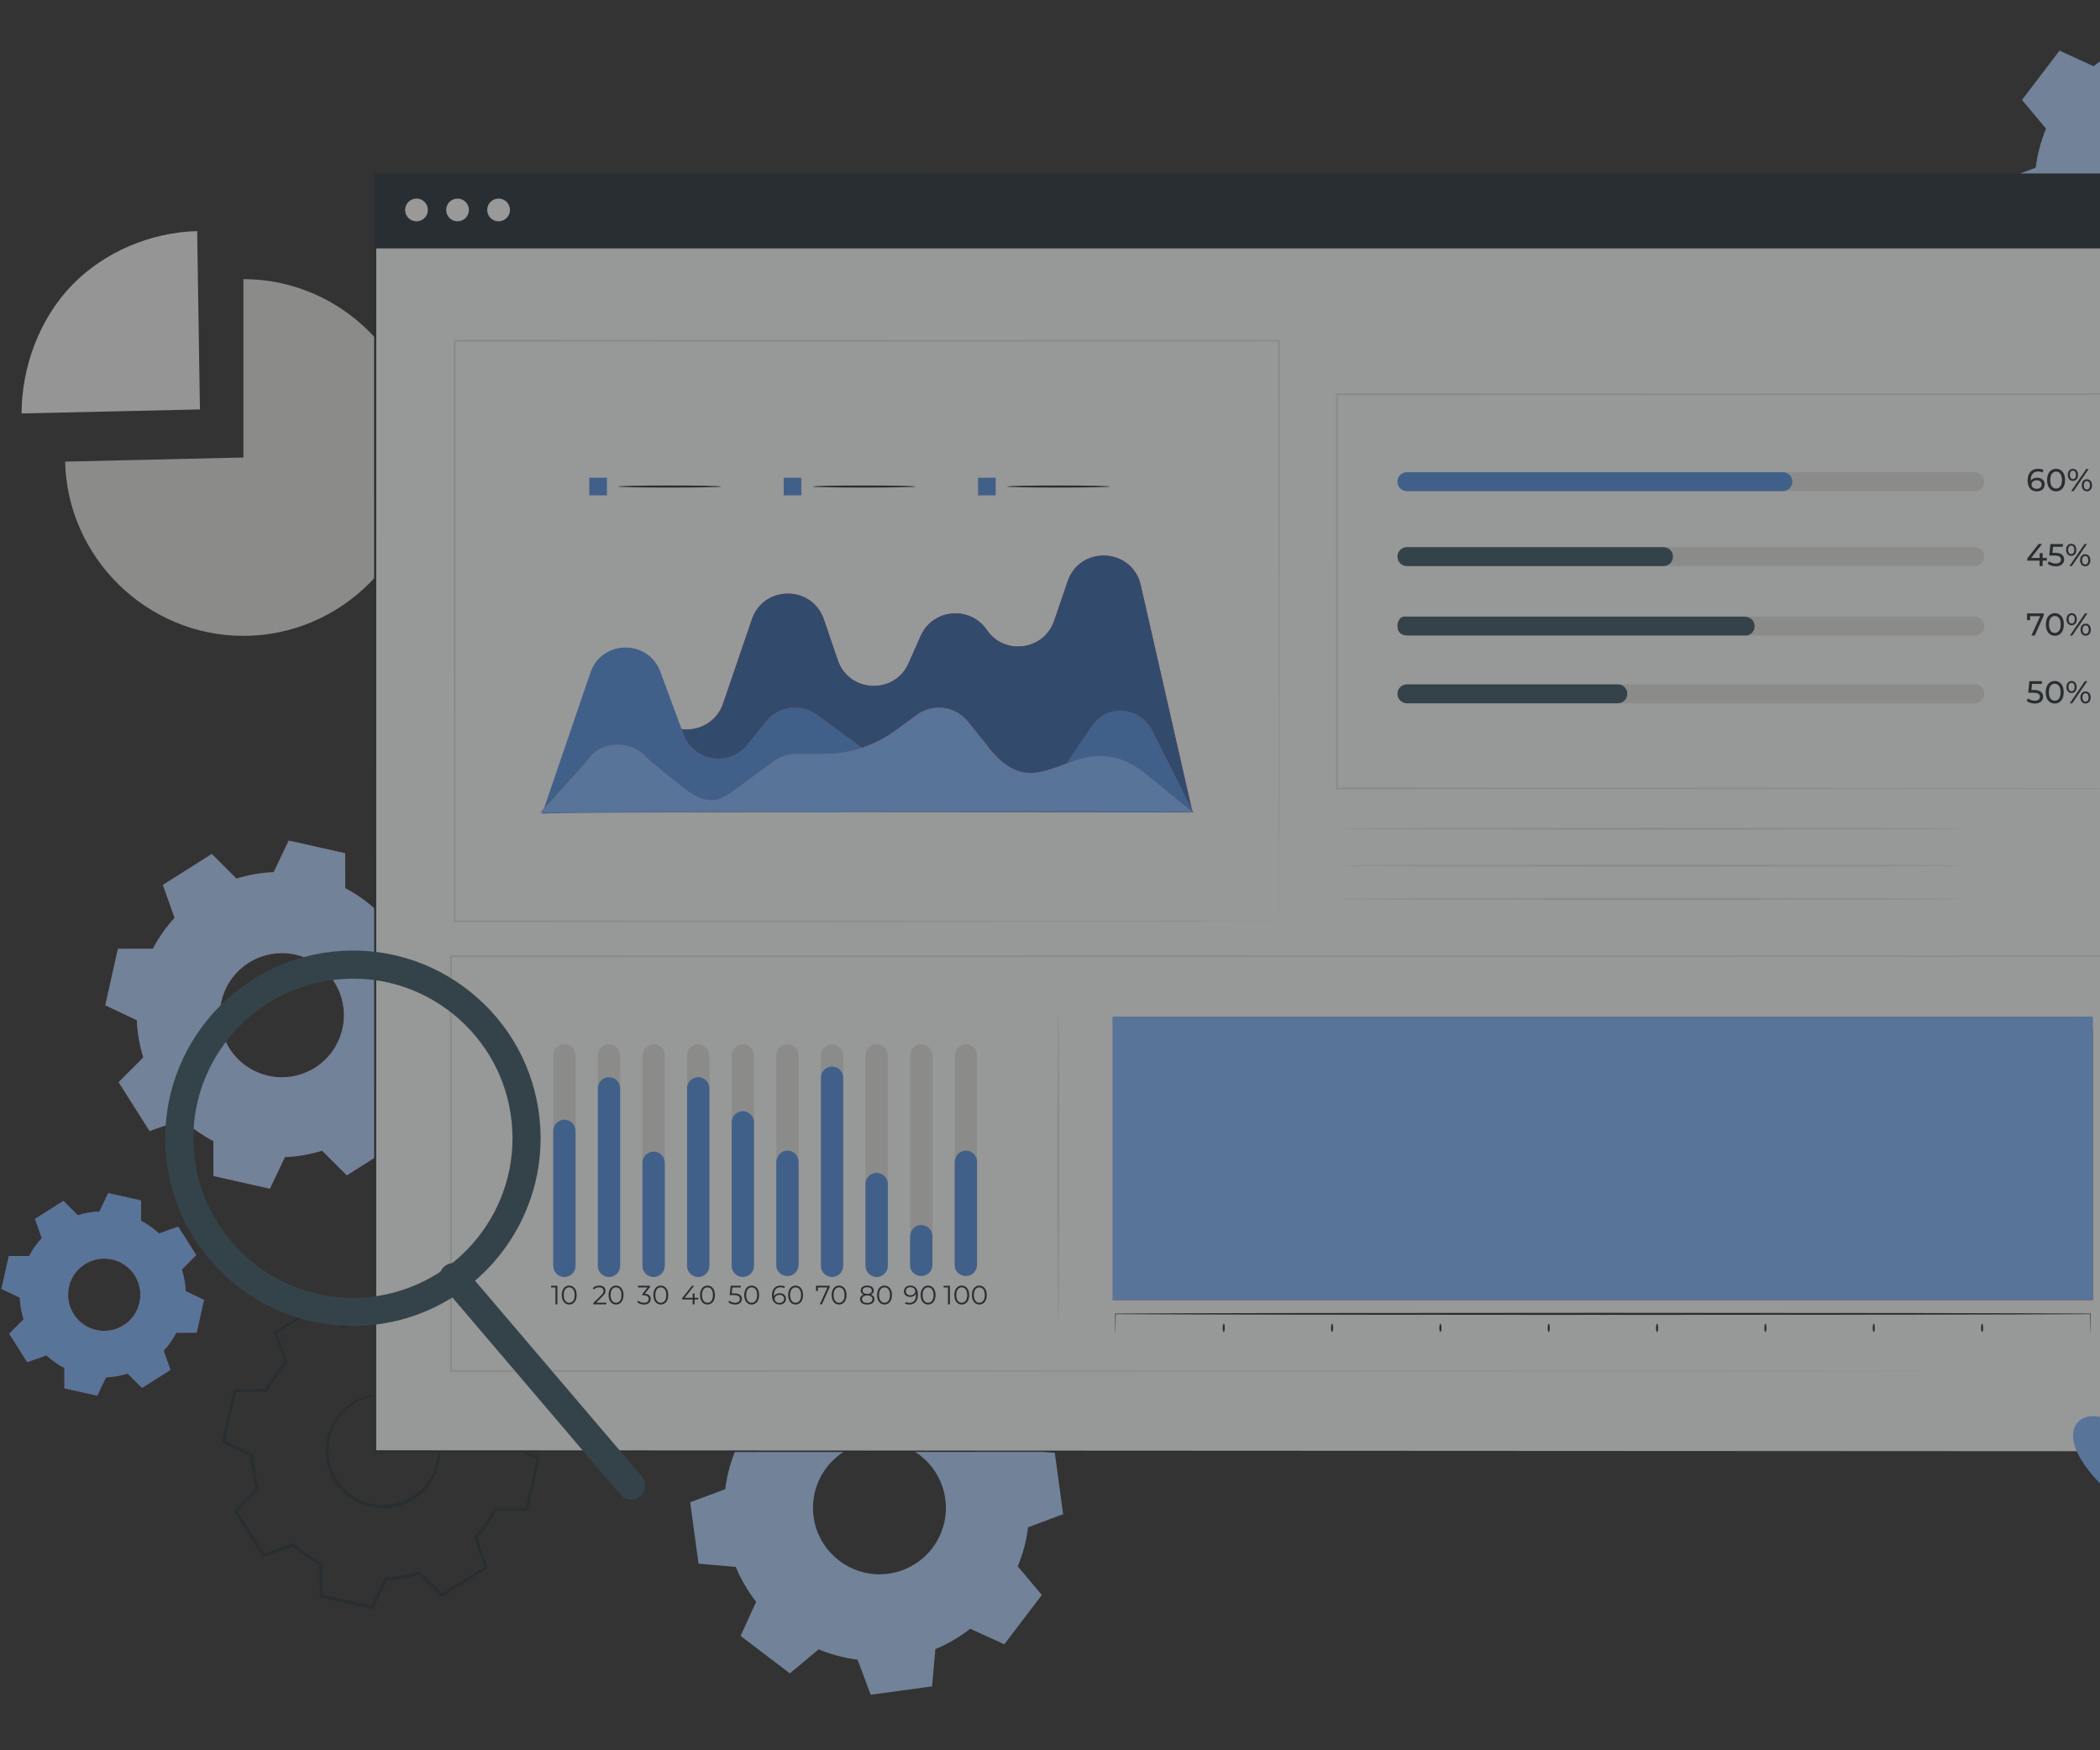 <svg width="1205" height="1004" viewBox="0 0 1205 1004" fill="none" xmlns="http://www.w3.org/2000/svg">
<rect x="0" y="0" width="1205" height="1004" fill="#333333" stroke="none"/>
<g opacity="0.5">
<path fill-rule="evenodd" clip-rule="evenodd" d="M503.406 826.969C479.185 827.835 461.955 850.458 467.574 874.041C471.728 891.483 487.971 903.838 505.889 903.186C530.096 902.301 547.3 879.696 541.7 856.133C537.554 838.692 521.322 826.33 503.406 826.969ZM513.968 778.408C521.755 779.385 529.276 781.398 536.367 784.322L552.829 770.525L581.109 792.05L572.199 811.592C576.908 817.646 580.854 824.359 583.872 831.608L605.261 833.492L610.035 868.708L589.923 876.224C588.951 884.013 586.933 891.536 584.005 898.623L597.802 915.089L576.283 943.363L556.736 934.456C550.685 939.164 543.969 943.108 536.72 946.123L534.837 967.514L499.619 972.294L492.104 952.179C484.313 951.207 476.794 949.189 469.703 946.263L453.236 960.06L424.958 938.537L433.869 918.991C429.162 912.939 425.218 906.225 422.198 898.98L400.813 897.093L396.033 861.877L416.147 854.361C417.119 846.574 419.137 839.049 422.065 831.96L408.266 815.496L429.784 787.22L449.334 796.13C455.385 791.421 462.098 787.478 469.35 784.46L471.232 763.075L506.447 758.295L513.968 778.408Z" fill="#AFD2FF"/>
<path d="M139.667 262.472V160.138C195.807 160.138 242.006 206.333 242.006 262.472C242.006 318.611 195.807 364.805 139.667 364.805C84.419 364.805 38.633 320.069 37.355 264.838L139.667 262.472Z" fill="#E3E3E2"/>
<path d="M114.718 234.889L12.381 237.202C12.381 210.554 22.79 182.618 41.375 163.521C59.96 144.421 86.491 133.32 113.13 132.592L114.718 234.889Z" fill="#F8F8F9"/>
<path fill-rule="evenodd" clip-rule="evenodd" d="M1255.38 68.806C1231.16 69.67 1213.93 92.296 1219.54 115.878C1223.7 133.319 1239.94 145.675 1257.86 145.021C1282.07 144.139 1299.27 121.531 1293.67 97.967C1289.53 80.529 1273.29 68.165 1255.38 68.806ZM1265.94 20.243C1273.73 21.222 1281.25 23.233 1288.34 26.159L1304.8 12.363L1333.08 33.885L1324.17 53.429C1328.88 59.481 1332.83 66.196 1335.84 73.445L1357.23 75.327L1362.01 110.543L1341.89 118.059C1340.92 125.848 1338.91 133.374 1335.98 140.46L1349.77 156.926L1328.25 185.201L1308.71 176.293C1302.66 181.001 1295.94 184.943 1288.69 187.96L1286.81 209.349L1251.59 214.129L1244.07 194.017C1236.29 193.042 1228.76 191.024 1221.67 188.099L1205.21 201.897L1176.93 180.375L1185.84 160.828C1181.13 154.777 1177.19 148.062 1174.17 140.815L1152.78 138.93L1148 103.715L1168.12 96.198C1169.09 88.41 1171.11 80.886 1174.04 73.798L1160.24 57.334L1181.76 29.057L1201.3 37.967C1207.36 33.259 1214.07 29.313 1221.32 26.297L1223.2 4.91L1258.42 0.133L1265.94 20.243Z" fill="#AFD2FF"/>
<path fill-rule="evenodd" clip-rule="evenodd" d="M169.531 547.697C150.343 543.394 131.292 555.461 126.989 574.654C122.684 593.843 134.755 612.887 153.942 617.193C173.136 621.498 192.181 609.43 196.486 590.241C200.789 571.047 188.725 552.005 169.531 547.697ZM198.092 509.586C204.591 512.973 210.523 517.179 215.782 522.047L234.684 515.318L252.45 543.36L238.294 557.578C240.448 564.408 241.721 571.572 242.007 578.898L260.126 587.504L252.855 619.893L232.799 619.939C229.415 626.44 225.204 632.371 220.334 637.628L227.063 656.532L199.025 674.295L184.804 660.142C177.974 662.293 170.812 663.565 163.481 663.85L154.879 681.971L122.485 674.703L122.442 654.647C115.939 651.263 110.008 647.05 104.75 642.183L85.845 648.914L68.079 620.872L82.24 606.652C80.085 599.821 78.815 592.662 78.527 585.332L60.411 576.728L67.676 544.336L87.732 544.295C91.116 537.792 95.329 531.855 100.197 526.601L93.469 507.697L121.506 489.932L135.728 504.092C142.559 501.936 149.719 500.664 157.051 500.379L165.653 482.263L198.043 489.529L198.092 509.586Z" fill="#F03658"/>
<path d="M154.879 681.971L122.485 674.703L122.442 654.647C115.939 651.263 110.008 647.05 104.75 642.183L85.845 648.914L68.079 620.872L82.24 606.652C80.085 599.821 78.815 592.662 78.527 585.332L60.411 576.728L67.676 544.336L87.732 544.295C91.116 537.792 95.329 531.855 100.197 526.601L93.469 507.697L121.506 489.932L135.728 504.092C142.559 501.936 149.719 500.664 157.051 500.379L165.653 482.263L198.043 489.529L198.092 509.586C204.388 512.867 210.152 516.916 215.284 521.591V663.993L199.025 674.295L184.804 660.142C177.974 662.293 170.812 663.565 163.481 663.85L154.879 681.971ZM126.118 582.48C126.118 598.775 137.378 613.477 153.942 617.193C156.567 617.783 159.189 618.064 161.77 618.064C178.068 618.064 192.77 606.806 196.486 590.241C197.074 587.617 197.357 584.995 197.357 582.415C197.357 566.115 186.101 551.415 169.531 547.697C166.908 547.11 164.287 546.827 161.705 546.827C145.409 546.827 130.704 558.084 126.989 574.654C126.401 577.276 126.118 579.897 126.118 582.48Z" fill="#AFD2FF"/>
<path d="M226.888 800.761C226.888 800.761 229.79 800.964 234.504 803.143C239.116 805.293 245.647 809.978 249.68 818.507C251.641 822.722 252.984 827.822 252.779 833.344C252.548 838.82 251.083 844.756 247.674 849.978C246.05 852.627 243.937 855.062 241.477 857.187C239.046 859.347 236.213 861.169 233.103 862.5C226.931 865.307 219.612 866.037 212.589 864.528C205.59 862.897 199.285 859.105 194.901 853.934C192.655 851.4 190.874 848.541 189.595 845.548C188.278 842.58 187.407 839.474 187.07 836.387C186.218 830.204 187.428 824.214 189.558 819.163C191.733 814.081 195.127 810.043 198.7 807.069C205.993 801.084 213.897 799.637 218.984 799.663C224.174 799.704 226.888 800.761 226.888 800.761C226.853 800.99 224.07 800.202 219.002 800.384C214.028 800.573 206.435 802.194 199.54 808.071C196.163 810.989 192.977 814.899 190.968 819.766C188.999 824.609 187.902 830.319 188.759 836.168C189.1 839.096 189.945 842.031 191.21 844.836C192.433 847.661 194.134 850.359 196.267 852.742C200.43 857.621 206.382 861.176 212.994 862.722C219.631 864.145 226.528 863.475 232.375 860.842C235.324 859.596 238.01 857.884 240.323 855.85C242.663 853.855 244.681 851.561 246.239 849.061C249.512 844.139 250.959 838.509 251.247 833.289C251.509 828.03 250.3 823.136 248.492 819.052C244.771 810.791 238.597 806.083 234.179 803.786C229.675 801.459 226.823 800.983 226.888 800.761Z" fill="#1D2A30"/>
<path d="M252.719 766.286C252.698 766.3 252.675 765.919 252.649 765.155C252.631 764.314 252.603 763.183 252.569 761.722C252.527 758.571 252.465 754.035 252.382 748.145L252.613 748.43C245.1 746.793 235.224 744.639 223.277 742.031L223.803 741.773C221.464 746.749 218.866 752.277 216.088 758.191L215.949 758.486L215.618 758.5C209.522 758.76 203.039 759.81 196.492 761.895L196.142 762.008L195.882 761.745C191.86 757.767 187.508 753.457 182.981 748.976L183.799 749.066C175.824 754.146 167.36 759.534 158.474 765.194L158.77 764.335C160.664 769.624 162.752 775.452 164.89 781.421L165.046 781.856L164.731 782.197C160.64 786.62 156.716 792.029 153.603 798.05L153.382 798.479L152.897 798.481C147.273 798.502 141.072 798.523 134.756 798.543L135.557 797.901C133.504 807.108 131.291 817.032 129.022 827.207L128.552 826.242C133.657 828.661 139.265 831.319 144.946 834.012L145.424 834.238L145.446 834.77C145.684 840.828 146.748 847.423 148.78 853.819L148.943 854.334L148.56 854.719C144.551 858.751 140.177 863.146 135.76 867.589L135.884 866.465C140.974 874.494 146.432 883.1 151.965 891.821L150.88 891.448C156.281 889.525 162.108 887.449 167.98 885.359L168.506 885.173L168.917 885.553C173.422 889.73 178.814 893.618 184.704 896.675L184.711 896.679L184.716 896.682C184.939 897.046 184.223 895.864 185.218 897.5V897.518V897.555V897.626V897.766V898.053L185.22 898.624L185.223 899.767L185.227 902.05L185.236 906.597C185.241 909.626 185.248 912.639 185.253 915.643L184.534 914.742C194.435 916.966 204.205 919.16 213.835 921.321L212.807 921.824C215.429 916.306 218.025 910.845 220.596 905.438L220.831 904.943L221.379 904.922C227.919 904.671 234.342 903.535 240.433 901.616L240.951 901.455L241.334 901.837C245.681 906.17 249.961 910.436 254.188 914.65L253.094 914.532C261.758 909.054 270.222 903.704 278.472 898.488L278.126 899.49C276.069 893.687 274.046 887.986 272.06 882.385L271.892 881.911L272.233 881.542C276.735 876.698 280.476 871.347 283.408 865.735L283.632 865.307H284.116C290.338 865.302 296.367 865.3 302.255 865.297L301.509 865.896C303.842 855.595 306.045 845.869 308.143 836.611L308.53 837.406C302.773 834.655 297.371 832.072 292.16 829.585L291.796 829.408L291.78 829.011C291.524 822.086 290.322 815.719 288.506 809.879L288.396 809.527L288.654 809.266C293.324 804.611 297.53 800.416 301.504 796.452L301.428 797.129C295.245 787.274 289.979 778.88 285.47 771.695L285.959 771.86C279.114 774.247 273.498 776.207 268.821 777.838L268.649 777.896L268.52 777.774C263.7 773.273 259.604 770.536 256.868 768.799C255.527 767.99 254.499 767.373 253.748 766.922C253.025 766.505 252.698 766.297 252.719 766.286C252.742 766.272 253.119 766.442 253.822 766.786C254.539 767.152 255.624 767.709 257.027 768.539C259.826 770.197 264.002 772.869 268.925 777.339L268.623 777.279C273.279 775.585 278.868 773.556 285.682 771.08L285.991 770.967L286.171 771.248C290.743 778.396 296.083 786.744 302.352 796.544L302.587 796.91L302.278 797.223C298.332 801.211 294.153 805.436 289.516 810.124L289.665 809.515C291.547 815.438 292.81 821.909 293.107 828.958L292.729 828.385C297.952 830.847 303.365 833.404 309.136 836.127L309.647 836.369L309.525 836.921C307.466 846.189 305.3 855.922 303.008 866.233L302.875 866.831L302.26 866.834C296.371 866.857 290.34 866.88 284.12 866.905L284.825 866.474C281.849 872.218 278.038 877.7 273.45 882.672L273.622 881.83C275.622 887.426 277.658 893.123 279.729 898.921L279.957 899.562L279.384 899.925C271.141 905.157 262.691 910.525 254.039 916.018L253.444 916.396L252.944 915.898C248.712 911.693 244.425 907.433 240.071 903.107L240.972 903.323C234.734 905.3 228.152 906.473 221.451 906.733L222.234 906.214C219.67 911.625 217.078 917.09 214.461 922.61L214.148 923.27L213.434 923.106C203.804 920.953 194.032 918.764 184.128 916.546L183.41 916.383L183.407 915.646C183.4 912.644 183.396 909.63 183.389 906.601L183.377 902.052L183.373 899.771L183.37 898.628L183.368 898.057V897.772V897.631V897.558V897.523V897.505C184.363 899.138 183.642 897.955 183.861 898.32H183.859L183.85 898.315C177.809 895.178 172.28 891.19 167.663 886.904L168.599 887.097C162.727 889.185 156.898 891.26 151.497 893.181L150.805 893.426L150.411 892.807C144.887 884.079 139.436 875.468 134.352 867.435L133.965 866.822L134.476 866.311C138.899 861.874 143.278 857.484 147.293 853.459L147.074 854.358C145.002 847.801 143.922 841.043 143.69 834.839L144.191 835.597C138.516 832.895 132.914 830.227 127.813 827.797L127.192 827.5L127.342 826.831C129.636 816.661 131.875 806.742 133.95 797.541L134.095 796.896H134.752C141.068 796.892 147.269 796.887 152.893 796.885L152.189 797.315C155.389 791.169 159.417 785.659 163.61 781.158L163.452 781.934C161.336 775.954 159.272 770.119 157.398 764.823L157.203 764.272L157.694 763.964C166.607 758.345 175.096 752.996 183.094 747.954L183.541 747.673L183.912 748.043C188.411 752.549 192.74 756.882 196.737 760.884L196.128 760.736C202.795 758.658 209.386 757.636 215.576 757.417L215.108 757.726C217.935 751.835 220.577 746.327 222.955 741.372L223.118 741.031L223.482 741.114C235.397 743.86 245.25 746.129 252.742 747.855L252.974 747.91L252.972 748.142C252.919 753.98 252.878 758.476 252.848 761.6C252.82 763.084 252.799 764.226 252.783 765.081C252.762 765.866 252.742 766.272 252.719 766.286Z" fill="#1D2A30"/>
<path fill-rule="evenodd" clip-rule="evenodd" d="M64.335 722.585C53.165 720.078 42.075 727.102 39.571 738.274C37.064 749.445 44.091 760.534 55.261 763.038C66.434 765.545 77.52 758.521 80.025 747.348C82.532 736.178 75.508 725.089 64.335 722.585ZM80.96 700.398C84.744 702.368 88.197 704.819 91.259 707.65L102.262 703.734L112.605 720.058L104.363 728.334C105.618 732.31 106.359 736.482 106.526 740.746L117.072 745.757L112.84 764.612L101.166 764.637C99.197 768.424 96.742 771.877 93.909 774.937L97.826 785.939L81.505 796.282L73.226 788.04C69.249 789.295 65.081 790.034 60.814 790.2L55.806 800.746L36.948 796.519L36.924 784.842C33.137 782.87 29.685 780.421 26.624 777.586L15.618 781.504L5.277 765.181L13.52 756.904C12.265 752.925 11.527 748.758 11.358 744.492L0.813 739.482L5.042 720.629L16.716 720.603C18.688 716.816 21.139 713.361 23.974 710.302L20.057 699.3L36.379 688.959L44.657 697.199C48.633 695.946 52.801 695.206 57.07 695.038L62.077 684.492L80.933 688.721L80.96 700.398Z" fill="#F03658"/>
<path d="M55.806 800.746L36.948 796.519L36.924 784.842C33.137 782.87 29.685 780.421 26.624 777.586L15.618 781.504L5.277 765.181L13.52 756.904C12.265 752.925 11.527 748.758 11.358 744.492L0.813 739.482L5.042 720.629L16.716 720.603C18.688 716.816 21.139 713.361 23.974 710.302L20.057 699.3L36.379 688.959L44.657 697.199C48.633 695.946 52.801 695.206 57.07 695.038L62.077 684.492L80.933 688.721L80.96 700.398C84.744 702.368 88.197 704.819 91.259 707.65L102.262 703.734L112.605 720.058L104.363 728.334C105.618 732.31 106.359 736.482 106.526 740.746L117.072 745.757L112.84 764.612L101.166 764.637C99.197 768.424 96.742 771.877 93.909 774.937L97.826 785.939L81.505 796.282L73.226 788.04C69.249 789.295 65.081 790.034 60.814 790.2L55.806 800.746ZM39.063 742.831C39.063 752.317 45.618 760.878 55.261 763.038C56.788 763.382 58.316 763.545 59.819 763.545C69.307 763.545 77.863 756.994 80.025 747.348C80.368 745.821 80.532 744.296 80.532 742.794C80.534 733.306 73.981 724.748 64.335 722.585C62.808 722.244 61.281 722.078 59.778 722.078C50.292 722.078 41.733 728.629 39.571 738.274C39.227 739.802 39.063 741.327 39.063 742.831Z" fill="#7EB6FF"/>
<path d="M215.283 832.607H1275.07V100.002H215.283V832.607Z" fill="#FCFDFD"/>
<path d="M1275.07 832.606C1275.07 828.644 1274.88 545.688 1274.59 100.003L1275.07 100.484C981.185 100.517 613.419 100.558 215.373 100.602H215.285L215.886 100.003C215.866 361.689 215.849 610.261 215.833 832.606L215.285 832.06C840.745 832.382 1270.2 832.604 1275.07 832.606C1270.2 832.61 840.745 832.831 215.285 833.154H214.739V832.606C214.723 610.261 214.704 361.689 214.686 100.003V99.402H215.285H215.373C613.419 99.445 981.185 99.487 1275.07 99.519H1275.56V100.003C1275.26 545.688 1275.07 828.648 1275.07 832.606Z" fill="#1D2A30"/>
<path d="M1275.07 142.512H215.283V100.001H1275.07V142.512Z" fill="#1D2A30"/>
<path d="M245.523 120.451C245.523 124.057 242.602 126.978 238.996 126.978C235.391 126.978 232.468 124.057 232.468 120.451C232.468 116.846 235.391 113.923 238.996 113.923C242.602 113.923 245.523 116.846 245.523 120.451Z" fill="white"/>
<path d="M269.071 120.451C269.071 124.057 266.147 126.978 262.542 126.978C258.937 126.978 256.016 124.057 256.016 120.451C256.016 116.846 258.937 113.923 262.542 113.923C266.147 113.923 269.071 116.846 269.071 120.451Z" fill="white"/>
<path d="M292.616 120.451C292.616 124.057 289.693 126.978 286.087 126.978C282.482 126.978 279.561 124.057 279.561 120.451C279.561 116.846 282.482 113.923 286.087 113.923C289.693 113.923 292.616 116.846 292.616 120.451Z" fill="white"/>
<path d="M1237.16 786.562C1237.16 783.908 1237.03 699.103 1236.81 548.601L1237.16 548.953C1018.56 549.011 661.516 549.098 258.793 549.199H258.736L259.335 548.601C259.33 630.116 259.328 709.755 259.323 786.562L258.736 785.972C816.66 786.308 1231.34 786.557 1237.16 786.562C1231.34 786.564 816.66 786.813 258.736 787.149H258.146V786.562C258.141 709.755 258.139 630.116 258.134 548.601V547.999H258.736H258.793C661.516 548.101 1018.56 548.19 1237.16 548.246H1237.52V548.601C1237.29 699.103 1237.17 783.91 1237.16 786.562Z" fill="#E3E3E2"/>
<path d="M733.973 528.622C733.973 528.622 733.939 526.546 733.92 522.561C733.906 518.569 733.89 512.665 733.867 504.95C733.837 489.509 733.794 466.839 733.743 437.841C733.683 379.891 733.595 296.671 733.489 195.51L733.973 195.994C602.28 196.026 438.296 196.065 260.949 196.109H260.91L261.509 195.51C261.49 314.676 261.472 427.793 261.456 528.622L260.91 528.078C400.573 528.189 518.771 528.281 602.073 528.348C643.754 528.41 676.699 528.461 699.243 528.495C710.515 528.523 719.181 528.544 725.049 528.56C727.97 528.574 730.191 528.585 731.699 528.592C733.197 528.601 733.973 528.622 733.973 528.622C733.973 528.622 733.238 528.645 731.764 528.657C730.267 528.663 728.067 528.675 725.171 528.686C719.329 528.7 710.699 528.723 699.478 528.753C676.961 528.786 644.058 528.836 602.43 528.898C519.041 528.965 400.721 529.06 260.91 529.168H260.364V528.622C260.345 427.793 260.329 314.676 260.308 195.51V194.909H260.91H260.949C438.296 194.952 602.28 194.992 733.973 195.024H734.459V195.51C734.353 296.795 734.266 380.122 734.204 438.143C734.151 467.095 734.109 489.728 734.082 505.144C734.056 512.817 734.038 518.693 734.026 522.665C734.008 526.618 733.973 528.622 733.973 528.622Z" fill="#E3E3E2"/>
<path d="M312.055 465.623L346.125 416.344C353.054 406.318 366.853 403.914 376.766 411.004L381.553 414.425C393.442 422.928 410.165 417.565 414.892 403.734L431.437 355.339C438.164 335.655 466.002 335.655 472.731 355.339L480.736 378.758C487.159 397.542 513.292 398.689 521.334 380.541L528.275 364.874C535.2 349.244 556.592 347.286 566.24 361.398C576.379 376.226 599.091 373.139 604.901 356.141L612.641 333.501C619.75 312.7 649.68 314.277 654.564 335.71L684.169 465.623C684.169 465.623 313.094 464.584 312.055 465.623Z" fill="#F03658"/>
<path d="M683.855 464.241L661.023 418.957C657.36 411.693 650.059 407.772 642.791 407.772C637.196 407.772 631.618 410.097 627.737 415.01C627.43 415.4 627.135 415.801 626.852 416.213L611.924 438.049C611.463 438.219 611.005 438.39 610.546 438.563C604.025 441.002 597.805 443.444 591.444 443.444C583.499 443.444 575.334 439.638 566.081 427.27L555.338 413.914C551.141 408.692 544.963 405.957 538.717 405.957C534.343 405.957 529.933 407.298 526.146 410.067L513.713 419.162C507.871 423.435 501.43 426.736 494.641 428.98C494.341 428.784 494.044 428.576 493.751 428.364L468.736 410.067C464.951 407.298 460.541 405.957 456.167 405.957C449.921 405.957 443.743 408.692 439.545 413.914L428.803 427.27C424.454 432.677 418.331 435.232 412.261 435.232C403.847 435.232 395.536 430.323 392.2 421.299L391.085 418.282C392.122 418.431 393.163 418.505 394.2 418.505C403.11 418.505 411.715 413.034 414.894 403.732L431.439 355.338C434.802 345.494 443.443 340.574 452.084 340.574C460.728 340.574 469.369 345.494 472.732 355.338L480.738 378.756C484.076 388.519 492.74 393.52 501.42 393.52C509.442 393.52 517.473 389.254 521.336 380.539L528.277 364.872C532.055 356.347 540.139 351.889 548.271 351.889C555.046 351.889 561.856 354.983 566.242 361.396C570.651 367.846 577.44 370.908 584.183 370.908C592.942 370.908 601.62 365.745 604.902 356.139L612.643 333.499C616.038 323.564 624.64 318.733 633.231 318.733C642.628 318.733 652.013 324.511 654.565 335.708L683.855 464.241Z" fill="#3163A5"/>
<path d="M311.097 466.899L338.781 385.913C345.266 366.936 371.988 366.607 378.941 385.42L392.199 421.299C397.94 436.83 418.424 440.173 428.802 427.27L439.544 413.914C446.683 405.036 459.54 403.343 468.734 410.067L493.75 428.364C497.402 431.034 501.809 432.474 506.333 432.474H538.17C542.692 432.474 547.101 433.914 550.751 436.584L574.439 453.909C584.156 461.016 597.826 458.671 604.618 448.733L626.851 416.213C627.134 415.8 627.429 415.4 627.735 415.01C636.66 403.713 654.539 406.102 661.021 418.956L684.807 466.135C684.807 466.135 311.097 465.37 311.097 466.899Z" fill="#508EDF"/>
<path d="M684.682 466.131L655.757 442.584C637.281 428.997 623.332 433.779 610.547 438.564C595.879 444.051 582.746 449.541 566.081 427.272L555.338 413.915C548.199 405.037 535.342 403.344 526.146 410.068L513.713 419.163C501.886 427.813 487.612 432.476 472.958 432.476H456.713C452.188 432.476 447.781 433.915 444.13 436.585L420.441 453.911C410.726 461.017 403.949 461.973 388.399 448.919C388.399 448.919 371.52 435.198 371.121 434.715C362.846 424.636 345.557 424.643 338.102 434.715C336.312 437.131 334.442 439.285 332.419 441.513L310.073 466.136C310.073 466.136 684.682 464.602 684.682 466.131Z" fill="#F03658"/>
<path d="M310.073 466.136L332.419 441.513C334.442 439.285 336.312 437.131 338.102 434.715C341.832 429.677 348.017 427.159 354.307 427.159C360.593 427.159 366.986 429.677 371.121 434.715C371.52 435.198 388.399 448.919 388.399 448.919C396.969 456.113 402.873 459.052 408.075 459.052C412.309 459.052 416.08 457.101 420.441 453.911L444.13 436.585C447.781 433.915 452.188 432.476 456.713 432.476H472.958C487.612 432.476 501.886 427.813 513.713 419.163L526.146 410.068C529.933 407.299 534.343 405.959 538.717 405.959C544.963 405.959 551.141 408.693 555.339 413.915L566.081 427.272C575.335 439.64 583.499 443.445 591.444 443.445C597.805 443.445 604.025 441.003 610.547 438.564C617.071 436.122 623.896 433.683 631.476 433.683C638.746 433.683 646.71 435.931 655.757 442.584L684.654 466.108C683.431 465.618 642.365 465.452 587.814 465.452C482.516 465.452 327.04 466.067 311.361 466.129C310.513 466.134 310.073 466.136 310.073 466.136Z" fill="#7EB6FF"/>
<path d="M684.68 466.131L684.653 466.108C684.671 466.117 684.68 466.124 684.68 466.131Z" fill="#F4688B"/>
<path d="M413.846 279.132C413.846 279.463 400.609 279.733 384.283 279.733C367.952 279.733 354.719 279.463 354.719 279.132C354.719 278.8 367.952 278.533 384.283 278.533C400.609 278.533 413.846 278.8 413.846 279.132Z" fill="#1D2A30"/>
<path d="M348.264 284.189H338.146V274.071H348.264V284.189Z" fill="#508EDF"/>
<path d="M525.385 279.132C525.385 279.463 512.148 279.733 495.822 279.733C479.491 279.733 466.259 279.463 466.259 279.132C466.259 278.8 479.491 278.533 495.822 278.533C512.148 278.533 525.385 278.8 525.385 279.132Z" fill="#1D2A30"/>
<path d="M459.801 284.189H449.683V274.072H459.801V284.189Z" fill="#508EDF"/>
<path d="M636.922 279.132C636.922 279.463 623.685 279.733 607.359 279.733C591.028 279.733 577.796 279.463 577.796 279.132C577.796 278.8 591.028 278.533 607.359 278.533C623.685 278.533 636.922 278.8 636.922 279.132Z" fill="#1D2A30"/>
<path d="M571.338 284.189H561.22V274.071H571.338V284.189Z" fill="#508EDF"/>
<path d="M638.391 745.876L662.741 711.156C665.575 707.113 671.198 706.229 675.14 709.203L687.948 718.871C692.132 722.029 698.14 720.811 700.759 716.27L737.708 652.278C740.793 646.938 748.294 646.395 752.113 651.237L775.182 680.488C778.905 685.206 786.169 684.837 789.394 679.767L806.252 653.269C809.768 647.745 817.893 647.917 821.169 653.591L835.085 677.699C838.359 683.368 846.477 683.547 849.997 678.03L897.589 603.437C900.978 598.129 908.698 598.046 912.197 603.28L990.831 720.901C993.983 725.616 1000.73 726.116 1004.54 721.916L1052.31 669.332C1055.67 665.641 1061.43 665.508 1064.95 669.039L1102.95 707.176C1107 711.246 1113.81 710.355 1116.69 705.381L1184.66 587.636C1189.13 579.908 1200.95 583.075 1200.95 591.999V745.876H638.391Z" fill="#F03658"/>
<path d="M1199.51 765.111C1199.5 765.111 1199.49 764.89 1199.47 764.434C1199.46 763.946 1199.45 763.268 1199.43 762.365C1199.41 760.465 1199.39 757.641 1199.35 753.78L1199.51 753.939C1167.03 754.192 1054.01 754.379 919.786 754.379C785.522 754.379 672.514 754.192 640.029 753.939L640.188 753.78C640.154 757.641 640.129 760.465 640.112 762.365C640.094 763.268 640.08 763.946 640.071 764.434C640.057 764.89 640.043 765.111 640.029 765.111C640.018 765.111 640.004 764.89 639.99 764.434C639.979 763.946 639.967 763.268 639.949 762.365C639.933 760.465 639.907 757.641 639.873 753.78L639.87 753.623L640.029 753.621C672.514 753.367 785.522 753.181 919.786 753.181C1054.01 753.181 1167.03 753.367 1199.51 753.621L1199.67 753.623V753.78C1199.63 757.641 1199.61 760.465 1199.59 762.365C1199.58 763.268 1199.56 763.946 1199.55 764.434C1199.54 764.89 1199.53 765.111 1199.51 765.111Z" fill="#1D2A30"/>
<path d="M702.197 764.214C701.865 764.214 701.598 763.145 701.598 761.829C701.598 760.509 701.865 759.443 702.197 759.443C702.528 759.443 702.798 760.509 702.798 761.829C702.798 763.145 702.528 764.214 702.197 764.214Z" fill="#1D2A30"/>
<path d="M764.361 764.214C764.031 764.214 763.759 763.145 763.759 761.829C763.759 760.509 764.031 759.443 764.361 759.443C764.692 759.443 764.959 760.509 764.959 761.829C764.959 763.145 764.692 764.214 764.361 764.214Z" fill="#1D2A30"/>
<path d="M826.525 764.214C826.193 764.214 825.926 763.145 825.926 761.829C825.926 760.509 826.193 759.443 826.525 759.443C826.854 759.443 827.124 760.509 827.124 761.829C827.124 763.145 826.854 764.214 826.525 764.214Z" fill="#1D2A30"/>
<path d="M888.691 764.214C888.357 764.214 888.09 763.145 888.09 761.829C888.09 760.509 888.357 759.443 888.691 759.443C889.021 759.443 889.29 760.509 889.29 761.829C889.29 763.145 889.021 764.214 888.691 764.214Z" fill="#1D2A30"/>
<path d="M950.853 764.214C950.523 764.214 950.252 763.145 950.252 761.829C950.252 760.509 950.523 759.443 950.853 759.443C951.185 759.443 951.454 760.509 951.454 761.829C951.454 763.145 951.185 764.214 950.853 764.214Z" fill="#1D2A30"/>
<path d="M1013.02 764.214C1012.69 764.214 1012.42 763.145 1012.42 761.829C1012.42 760.509 1012.69 759.443 1013.02 759.443C1013.35 759.443 1013.62 760.509 1013.62 761.829C1013.62 763.145 1013.35 764.214 1013.02 764.214Z" fill="#1D2A30"/>
<path d="M1075.18 764.214C1074.85 764.214 1074.58 763.145 1074.58 761.829C1074.58 760.509 1074.85 759.443 1075.18 759.443C1075.52 759.443 1075.78 760.509 1075.78 761.829C1075.78 763.145 1075.52 764.214 1075.18 764.214Z" fill="#1D2A30"/>
<path d="M1137.35 764.214C1137.02 764.214 1136.75 763.145 1136.75 761.829C1136.75 760.509 1137.02 759.443 1137.35 759.443C1137.68 759.443 1137.95 760.509 1137.95 761.829C1137.95 763.145 1137.68 764.214 1137.35 764.214Z" fill="#1D2A30"/>
<path d="M1240.24 452.307C1240.24 452.307 1240.22 450.925 1240.2 448.271C1240.19 445.603 1240.17 441.671 1240.15 436.518C1240.12 426.193 1240.09 411.003 1240.04 391.45C1239.99 352.378 1239.9 295.896 1239.8 226.165L1240.24 226.605C1116.97 226.647 950.305 226.705 767.212 226.767H767.182L767.781 226.165C767.769 305.785 767.758 382.291 767.749 452.307L767.182 451.74C905.005 451.851 1023.2 451.945 1106.96 452.012C1148.87 452.079 1182.16 452.132 1204.99 452.169C1216.4 452.199 1225.2 452.222 1231.16 452.24C1234.13 452.254 1236.39 452.265 1237.93 452.272C1239.45 452.286 1240.24 452.307 1240.24 452.307C1240.24 452.307 1239.5 452.332 1238 452.341C1236.47 452.351 1234.24 452.362 1231.3 452.378C1225.36 452.392 1216.61 452.417 1205.24 452.447C1182.44 452.484 1149.19 452.537 1107.34 452.604C1023.48 452.671 905.159 452.765 767.182 452.874L766.613 452.876V452.307C766.604 382.291 766.592 305.785 766.581 226.165V225.564H767.182H767.212C950.305 225.626 1116.97 225.684 1240.24 225.725H1240.69V226.165C1240.59 296.009 1240.51 352.583 1240.45 391.719C1240.4 411.229 1240.36 426.387 1240.34 436.688C1240.32 441.805 1240.3 445.714 1240.29 448.361C1240.28 450.987 1240.24 452.307 1240.24 452.307Z" fill="#E3E3E2"/>
<path d="M1133.18 324.775H807.302C804.303 324.775 801.87 322.345 801.87 319.345C801.87 316.346 804.303 313.916 807.302 313.916H1133.18C1136.18 313.916 1138.61 316.346 1138.61 319.345C1138.61 322.345 1136.18 324.775 1133.18 324.775Z" fill="#E3E3E2"/>
<path d="M1133.18 281.765H807.302C804.303 281.765 801.87 279.332 801.87 276.335C801.87 273.334 804.303 270.903 807.302 270.903H1133.18C1136.18 270.903 1138.61 273.334 1138.61 276.335C1138.61 279.332 1136.18 281.765 1133.18 281.765Z" fill="#E3E3E2"/>
<path d="M954.55 324.775H807.302C804.303 324.775 801.87 322.345 801.87 319.345C801.87 316.346 804.303 313.916 807.302 313.916H954.55C957.549 313.916 959.979 316.346 959.979 319.345C959.979 322.345 957.549 324.775 954.55 324.775Z" fill="#365462"/>
<path d="M1174.49 321.66H1172.08V324.775H1170.32V321.66H1163.28V320.393L1169.76 312.103H1171.72L1165.51 320.105H1170.38V317.353H1172.08V320.105H1174.49V321.66Z" fill="#1D2A30"/>
<path d="M1184.41 320.973C1184.41 323.164 1182.85 324.92 1179.61 324.92C1177.82 324.92 1176.05 324.339 1174.96 323.381L1175.79 321.95C1176.64 322.747 1178.06 323.307 1179.6 323.307C1181.51 323.307 1182.6 322.42 1182.6 321.045C1182.6 319.614 1181.69 318.727 1178.76 318.727H1175.88L1176.55 312.102H1183.7V313.678H1178.07L1177.73 317.154H1179.14C1182.93 317.154 1184.41 318.727 1184.41 320.973Z" fill="#1D2A30"/>
<path d="M1198.28 321.425C1198.28 319.923 1197.59 318.999 1196.5 318.999C1195.4 318.999 1194.73 319.905 1194.73 321.425C1194.73 322.945 1195.4 323.851 1196.5 323.851C1197.59 323.851 1198.28 322.927 1198.28 321.425ZM1193.57 321.425C1193.57 319.361 1194.74 317.967 1196.5 317.967C1198.26 317.967 1199.45 319.361 1199.45 321.425C1199.45 323.489 1198.26 324.883 1196.5 324.883C1194.74 324.883 1193.57 323.489 1193.57 321.425ZM1196.12 312.102H1197.52L1188.86 324.774H1187.47L1196.12 312.102ZM1190.25 315.452C1190.25 313.931 1189.58 313.026 1188.48 313.026C1187.4 313.026 1186.71 313.95 1186.71 315.452C1186.71 316.954 1187.4 317.877 1188.48 317.877C1189.58 317.877 1190.25 316.972 1190.25 315.452ZM1185.53 315.452C1185.53 313.388 1186.73 311.994 1188.48 311.994C1190.24 311.994 1191.41 313.369 1191.41 315.452C1191.41 317.534 1190.24 318.909 1188.48 318.909C1186.73 318.909 1185.53 317.516 1185.53 315.452Z" fill="#1D2A30"/>
<path d="M1133.18 364.6H807.302C804.303 364.6 801.87 362.17 801.87 359.17C801.87 356.171 804.303 353.741 807.302 353.741H1133.18C1136.18 353.741 1138.61 356.171 1138.61 359.17C1138.61 362.17 1136.18 364.6 1133.18 364.6Z" fill="#E3E3E2"/>
<path d="M1002.52 364.6H807.636C803.586 364.6 801.87 362.17 801.87 359.17C801.87 356.171 803.586 353.741 805.706 353.741H1000.59C1004.41 353.741 1006.83 356.171 1006.83 359.17C1006.83 363.619 1002.71 364.6 1002.52 364.6Z" fill="#365462"/>
<path d="M1172.7 351.931V353.161L1167.57 364.603H1165.65L1170.67 353.506H1164.88V355.768H1163.14V351.931H1172.7Z" fill="#1D2A30"/>
<path d="M1182.45 358.267C1182.45 355.026 1181.08 353.398 1179.1 353.398C1177.11 353.398 1175.74 355.026 1175.74 358.267C1175.74 361.509 1177.11 363.137 1179.1 363.137C1181.08 363.137 1182.45 361.509 1182.45 358.267ZM1173.93 358.267C1173.93 354.142 1176.13 351.787 1179.1 351.787C1182.06 351.787 1184.26 354.142 1184.26 358.267C1184.26 362.396 1182.06 364.747 1179.1 364.747C1176.13 364.747 1173.93 362.396 1173.93 358.267Z" fill="#1D2A30"/>
<path d="M1198.55 361.253C1198.55 359.751 1197.86 358.827 1196.77 358.827C1195.67 358.827 1195 359.733 1195 361.253C1195 362.773 1195.67 363.679 1196.77 363.679C1197.86 363.679 1198.55 362.755 1198.55 361.253ZM1193.84 361.253C1193.84 359.189 1195.02 357.795 1196.77 357.795C1198.53 357.795 1199.72 359.189 1199.72 361.253C1199.72 363.315 1198.53 364.711 1196.77 364.711C1195.02 364.711 1193.84 363.315 1193.84 361.253ZM1196.39 351.93H1197.79L1189.13 364.602H1187.74L1196.39 351.93ZM1190.53 355.28C1190.53 353.757 1189.86 352.852 1188.75 352.852C1187.67 352.852 1186.98 353.775 1186.98 355.28C1186.98 356.782 1187.67 357.703 1188.75 357.703C1189.86 357.703 1190.53 356.8 1190.53 355.28ZM1185.8 355.28C1185.8 353.216 1187 351.822 1188.75 351.822C1190.51 351.822 1191.68 353.197 1191.68 355.28C1191.68 357.36 1190.51 358.737 1188.75 358.737C1187 358.737 1185.8 357.341 1185.8 355.28Z" fill="#1D2A30"/>
<path d="M1133.18 403.483H807.302C804.303 403.483 801.87 401.053 801.87 398.054C801.87 395.054 804.303 392.622 807.302 392.622H1133.18C1136.18 392.622 1138.61 395.054 1138.61 398.054C1138.61 401.053 1136.18 403.483 1133.18 403.483Z" fill="#E3E3E2"/>
<path d="M928.343 403.483H807.302C804.303 403.483 801.87 401.053 801.87 398.054C801.87 395.054 804.303 392.622 807.302 392.622H928.343C931.342 392.622 933.773 395.054 933.773 398.054C933.773 401.053 931.342 403.483 928.343 403.483Z" fill="#365462"/>
<path d="M1172.35 399.684C1172.35 401.875 1170.79 403.63 1167.55 403.63C1165.76 403.63 1163.99 403.052 1162.9 402.092L1163.73 400.661C1164.58 401.46 1166 402.02 1167.54 402.02C1169.45 402.02 1170.54 401.133 1170.54 399.758C1170.54 398.328 1169.63 397.441 1166.7 397.441H1163.82L1164.49 390.813H1171.64V392.391H1166.02L1165.67 395.865H1167.08C1170.86 395.865 1172.35 397.441 1172.35 399.684Z" fill="#1D2A30"/>
<path d="M1182.38 397.15C1182.38 393.909 1181.01 392.281 1179.03 392.281C1177.04 392.281 1175.67 393.909 1175.67 397.15C1175.67 400.392 1177.04 402.02 1179.03 402.02C1181.01 402.02 1182.38 400.392 1182.38 397.15ZM1173.85 397.15C1173.85 393.022 1176.06 390.67 1179.03 390.67C1181.98 390.67 1184.19 393.022 1184.19 397.15C1184.19 401.278 1181.98 403.63 1179.03 403.63C1176.06 403.63 1173.85 401.278 1173.85 397.15Z" fill="#1D2A30"/>
<path d="M1198.47 400.136C1198.47 398.632 1197.79 397.71 1196.7 397.71C1195.59 397.71 1194.93 398.616 1194.93 400.136C1194.93 401.656 1195.59 402.562 1196.7 402.562C1197.79 402.562 1198.47 401.638 1198.47 400.136ZM1193.77 400.136C1193.77 398.072 1194.94 396.678 1196.7 396.678C1198.46 396.678 1199.65 398.072 1199.65 400.136C1199.65 402.198 1198.46 403.594 1196.7 403.594C1194.94 403.594 1193.77 402.198 1193.77 400.136ZM1196.32 390.811H1197.71L1189.06 403.483H1187.67L1196.32 390.811ZM1190.45 394.163C1190.45 392.64 1189.78 391.735 1188.68 391.735C1187.6 391.735 1186.91 392.658 1186.91 394.163C1186.91 395.665 1187.6 396.586 1188.68 396.586C1189.78 396.586 1190.45 395.683 1190.45 394.163ZM1185.73 394.163C1185.73 392.099 1186.93 390.705 1188.68 390.705C1190.44 390.705 1191.61 392.08 1191.61 394.163C1191.61 396.243 1190.44 397.62 1188.68 397.62C1186.93 397.62 1185.73 396.224 1185.73 394.163Z" fill="#1D2A30"/>
<path d="M1023.04 281.765H807.302C804.303 281.765 801.87 279.332 801.87 276.335C801.87 273.334 804.303 270.903 807.302 270.903H1023.04C1026.04 270.903 1028.48 273.334 1028.48 276.335C1028.48 279.332 1026.04 281.765 1023.04 281.765Z" fill="#508EDF"/>
<path d="M1171.52 277.98C1171.52 276.496 1170.4 275.538 1168.63 275.538C1166.9 275.538 1165.71 276.604 1165.71 278C1165.71 279.302 1166.76 280.442 1168.72 280.442C1170.36 280.442 1171.52 279.484 1171.52 277.98ZM1173.28 277.908C1173.28 280.352 1171.31 281.91 1168.79 281.91C1165.38 281.91 1163.46 279.629 1163.46 275.591C1163.46 271.265 1165.91 268.949 1169.46 268.949C1170.65 268.949 1171.79 269.184 1172.61 269.689L1171.92 271.103C1171.27 270.668 1170.4 270.504 1169.49 270.504C1166.92 270.504 1165.27 272.117 1165.27 275.284L1165.29 275.736C1166.02 274.651 1167.36 274.07 1168.93 274.07C1171.45 274.07 1173.28 275.575 1173.28 277.908Z" fill="#1D2A30"/>
<path d="M1183.16 275.43C1183.16 272.188 1181.78 270.56 1179.81 270.56C1177.82 270.56 1176.44 272.188 1176.44 275.43C1176.44 278.668 1177.82 280.297 1179.81 280.297C1181.78 280.297 1183.16 278.668 1183.16 275.43ZM1174.63 275.43C1174.63 271.301 1176.84 268.949 1179.81 268.949C1182.76 268.949 1184.97 271.301 1184.97 275.43C1184.97 279.558 1182.76 281.91 1179.81 281.91C1176.84 281.91 1174.63 279.558 1174.63 275.43Z" fill="#1D2A30"/>
<path d="M1199.25 278.415C1199.25 276.913 1198.57 275.989 1197.48 275.989C1196.37 275.989 1195.71 276.895 1195.71 278.415C1195.71 279.938 1196.37 280.841 1197.48 280.841C1198.57 280.841 1199.25 279.917 1199.25 278.415ZM1194.55 278.415C1194.55 276.351 1195.72 274.957 1197.48 274.957C1199.24 274.957 1200.43 276.351 1200.43 278.415C1200.43 280.479 1199.24 281.873 1197.48 281.873C1195.72 281.873 1194.55 280.479 1194.55 278.415ZM1197.1 269.092H1198.49L1189.84 281.764H1188.45L1197.1 269.092ZM1191.23 272.442C1191.23 270.921 1190.56 270.016 1189.46 270.016C1188.38 270.016 1187.69 270.94 1187.69 272.442C1187.69 273.944 1188.38 274.867 1189.46 274.867C1190.56 274.867 1191.23 273.962 1191.23 272.442ZM1186.51 272.442C1186.51 270.378 1187.7 268.984 1189.46 268.984C1191.22 268.984 1192.39 270.359 1192.39 272.442C1192.39 274.524 1191.22 275.899 1189.46 275.899C1187.7 275.899 1186.51 274.506 1186.51 272.442Z" fill="#1D2A30"/>
<path d="M1125.58 475.476C1125.58 475.808 1045.82 476.077 947.447 476.077C849.044 476.077 769.299 475.808 769.299 475.476C769.299 475.144 849.044 474.877 947.447 474.877C1045.82 474.877 1125.58 475.144 1125.58 475.476Z" fill="#E3E3E2"/>
<path d="M1125.58 496.601C1125.58 496.932 1045.82 497.202 947.447 497.202C849.044 497.202 769.299 496.932 769.299 496.601C769.299 496.269 849.044 496.002 947.447 496.002C1045.82 496.002 1125.58 496.269 1125.58 496.601Z" fill="#E3E3E2"/>
<path d="M1125.58 515.706C1125.58 516.036 1045.82 516.305 947.447 516.305C849.044 516.305 769.299 516.036 769.299 515.706C769.299 515.372 849.044 515.105 947.447 515.105C1045.82 515.105 1125.58 515.372 1125.58 515.706Z" fill="#E3E3E2"/>
<path d="M323.853 732.079C320.316 732.079 317.451 729.214 317.451 725.677V605.549C317.451 602.012 320.316 599.144 323.853 599.144C327.389 599.144 330.257 602.012 330.257 605.549V725.677C330.257 729.214 327.389 732.079 323.853 732.079Z" fill="#E3E3E2"/>
<path d="M323.853 732.648C320.317 732.648 317.451 729.778 317.451 726.241V648.799C317.451 645.262 320.317 642.397 323.853 642.397C327.389 642.397 330.257 645.262 330.257 648.799V726.241C330.257 729.778 327.389 732.648 323.853 732.648Z" fill="#508EDF"/>
<path d="M319.823 737.658V748.337H318.726V738.634H316.208V737.658H319.823Z" fill="#1D2A30"/>
<path d="M329.767 743C329.767 740.143 328.486 738.575 326.624 738.575C324.763 738.575 323.482 740.143 323.482 743C323.482 745.852 324.763 747.423 326.624 747.423C328.486 747.423 329.767 745.852 329.767 743ZM322.367 743C322.367 739.595 324.153 737.566 326.624 737.566C329.096 737.566 330.895 739.595 330.895 743C330.895 746.4 329.096 748.429 326.624 748.429C324.153 748.429 322.367 746.4 322.367 743Z" fill="#1D2A30"/>
<path d="M349.451 732.079C345.915 732.079 343.047 729.214 343.047 725.677V605.549C343.047 602.012 345.915 599.144 349.451 599.144C352.985 599.144 355.853 602.012 355.853 605.549V725.677C355.853 729.214 352.985 732.079 349.451 732.079Z" fill="#E3E3E2"/>
<path d="M349.451 732.648C345.915 732.648 343.047 729.777 343.047 726.241V624.405C343.047 620.872 345.915 618.004 349.451 618.004C352.985 618.004 355.853 620.872 355.853 624.405V726.241C355.853 729.777 352.985 732.648 349.451 732.648Z" fill="#508EDF"/>
<path d="M347.924 747.361V748.337H340.434V747.559L344.874 743.212C346.078 742.023 346.306 741.304 346.306 740.572C346.306 739.337 345.436 738.575 343.805 738.575C342.554 738.575 341.593 738.957 340.89 739.763L340.112 739.093C340.937 738.118 342.263 737.566 343.897 737.566C346.062 737.566 347.435 738.667 347.435 740.45C347.435 741.473 347.115 742.387 345.68 743.79L342.052 747.361H347.924Z" fill="#1D2A30"/>
<path d="M356.628 743C356.628 740.143 355.348 738.575 353.486 738.575C351.627 738.575 350.344 740.143 350.344 743C350.344 745.852 351.627 747.423 353.486 747.423C355.348 747.423 356.628 745.852 356.628 743ZM349.229 743C349.229 739.595 351.014 737.566 353.486 737.566C355.958 737.566 357.76 739.595 357.76 743C357.76 746.4 355.958 748.429 353.486 748.429C351.014 748.429 349.229 746.4 349.229 743Z" fill="#1D2A30"/>
<path d="M375.049 732.079C371.513 732.079 368.645 729.214 368.645 725.677V605.549C368.645 602.012 371.513 599.144 375.049 599.144C378.585 599.144 381.451 602.012 381.451 605.549V725.677C381.451 729.214 378.585 732.079 375.049 732.079Z" fill="#E3E3E2"/>
<path d="M375.049 732.648C371.513 732.648 368.645 729.777 368.645 726.241V667.094C368.645 663.555 371.513 660.69 375.049 660.69C378.585 660.69 381.451 663.555 381.451 667.094V726.241C381.451 729.777 378.585 732.648 375.049 732.648Z" fill="#508EDF"/>
<path d="M373.385 745.271C373.385 747.054 372.088 748.429 369.51 748.429C367.969 748.429 366.49 747.895 365.666 747.054L366.2 746.188C366.886 746.904 368.124 747.423 369.51 747.423C371.28 747.423 372.256 746.598 372.256 745.271C372.256 743.988 371.356 743.149 369.374 743.149H368.612V742.343L371.57 738.634H366.108V737.658H372.975V738.436L369.953 742.235C372.24 742.357 373.385 743.562 373.385 745.271Z" fill="#1D2A30"/>
<path d="M382.319 743C382.319 740.143 381.038 738.575 379.174 738.575C377.315 738.575 376.032 740.143 376.032 743C376.032 745.852 377.315 747.423 379.174 747.423C381.038 747.423 382.319 745.852 382.319 743ZM374.919 743C374.919 739.595 376.705 737.566 379.174 737.566C381.646 737.566 383.448 739.595 383.448 743C383.448 746.4 381.646 748.429 379.174 748.429C376.705 748.429 374.919 746.4 374.919 743Z" fill="#1D2A30"/>
<path d="M400.645 732.079C397.109 732.079 394.243 729.214 394.243 725.677V605.549C394.243 602.012 397.109 599.144 400.645 599.144C404.181 599.144 407.05 602.012 407.05 605.549V725.677C407.05 729.214 404.181 732.079 400.645 732.079Z" fill="#E3E3E2"/>
<path d="M400.645 732.648C397.109 732.648 394.243 729.777 394.243 726.241V624.405C394.243 620.872 397.109 618.004 400.645 618.004C404.181 618.004 407.05 620.872 407.05 624.405V726.241C407.05 729.777 404.181 732.648 400.645 732.648Z" fill="#508EDF"/>
<path d="M400.698 745.529H398.563V748.337H397.464V745.529H391.438V744.739L397.098 737.658H398.319L392.857 744.555H397.494V742.083H398.563V744.555H400.698V745.529Z" fill="#1D2A30"/>
<path d="M409.096 743C409.096 740.143 407.816 738.575 405.954 738.575C404.093 738.575 402.81 740.143 402.81 743C402.81 745.852 404.093 747.423 405.954 747.423C407.816 747.423 409.096 745.852 409.096 743ZM401.697 743C401.697 739.595 403.482 737.566 405.954 737.566C408.424 737.566 410.225 739.595 410.225 743C410.225 746.4 408.424 748.429 405.954 748.429C403.482 748.429 401.697 746.4 401.697 743Z" fill="#1D2A30"/>
<path d="M426.243 732.079C422.705 732.079 419.839 729.214 419.839 725.677V605.549C419.839 602.012 422.705 599.144 426.243 599.144C429.779 599.144 432.645 602.012 432.645 605.549V725.677C432.645 729.214 429.779 732.079 426.243 732.079Z" fill="#E3E3E2"/>
<path d="M426.243 732.648C422.705 732.648 419.839 729.777 419.839 726.241V643.922C419.839 640.386 422.705 637.518 426.243 637.518C429.779 637.518 432.645 640.386 432.645 643.922V726.241C432.645 729.777 429.779 732.648 426.243 732.648Z" fill="#508EDF"/>
<path d="M425.674 745.195C425.674 747.01 424.407 748.429 421.799 748.429C420.258 748.429 418.792 747.895 417.968 747.054L418.502 746.188C419.189 746.904 420.41 747.423 421.783 747.423C423.598 747.423 424.559 746.538 424.559 745.239C424.559 743.868 423.706 743.014 420.99 743.014H418.716L419.265 737.658H425.109V738.634H420.228L419.861 742.037H421.234C424.453 742.037 425.674 743.304 425.674 745.195Z" fill="#1D2A30"/>
<path d="M434.453 743C434.453 740.143 433.172 738.575 431.31 738.575C429.449 738.575 428.168 740.143 428.168 743C428.168 745.852 429.449 747.423 431.31 747.423C433.172 747.423 434.453 745.852 434.453 743ZM427.053 743C427.053 739.595 428.839 737.566 431.31 737.566C433.782 737.566 435.581 739.595 435.581 743C435.581 746.4 433.782 748.429 431.31 748.429C428.839 748.429 427.053 746.4 427.053 743Z" fill="#1D2A30"/>
<path d="M451.839 732.079C448.303 732.079 445.437 729.214 445.437 725.677V605.549C445.437 602.012 448.303 599.144 451.839 599.144C455.376 599.144 458.244 602.012 458.244 605.549V725.677C458.244 729.214 455.376 732.079 451.839 732.079Z" fill="#E3E3E2"/>
<path d="M451.839 732.079C448.303 732.079 445.437 729.214 445.437 726.242V667.094C445.437 662.991 448.303 660.123 451.839 660.123C455.376 660.123 458.244 662.991 458.244 666.528V725.677C458.244 729.214 455.376 732.079 451.839 732.079Z" fill="#508EDF"/>
<path d="M449.917 745.179C449.917 743.776 448.878 742.875 447.231 742.875C445.598 742.875 444.485 743.884 444.485 745.211C444.485 746.384 445.462 747.499 447.307 747.499C448.848 747.499 449.917 746.598 449.917 745.179ZM451 745.149C451 747.149 449.429 748.429 447.353 748.429C444.515 748.429 442.974 746.462 442.974 743.09C442.974 739.459 444.957 737.566 447.855 737.566C448.818 737.566 449.719 737.736 450.389 738.146L449.947 739.031C449.397 738.667 448.666 738.528 447.872 738.528C445.568 738.528 444.089 740.007 444.089 742.908C444.089 743.149 444.105 743.456 444.135 743.776C444.669 742.601 445.92 741.947 447.399 741.947C449.521 741.947 451 743.198 451 745.149Z" fill="#1D2A30"/>
<path d="M459.659 743C459.659 740.143 458.378 738.575 456.517 738.575C454.655 738.575 453.374 740.143 453.374 743C453.374 745.852 454.655 747.423 456.517 747.423C458.378 747.423 459.659 745.852 459.659 743ZM452.259 743C452.259 739.595 454.045 737.566 456.517 737.566C458.988 737.566 460.788 739.595 460.788 743C460.788 746.4 458.988 748.429 456.517 748.429C454.045 748.429 452.259 746.4 452.259 743Z" fill="#1D2A30"/>
<path d="M477.435 732.079C473.899 732.079 471.033 729.214 471.033 725.677V605.549C471.033 602.012 473.899 599.144 477.435 599.144C480.971 599.144 483.839 602.012 483.839 605.549V725.677C483.839 729.214 480.971 732.079 477.435 732.079Z" fill="#E3E3E2"/>
<path d="M477.435 732.648C473.899 732.648 471.033 729.777 471.033 726.241V618.31C471.033 614.774 473.899 611.906 477.435 611.906C480.971 611.906 483.839 614.774 483.839 618.31V726.241C483.839 729.777 480.971 732.648 477.435 732.648Z" fill="#508EDF"/>
<path d="M476.072 737.658V738.436L471.603 748.337H470.412L474.805 738.634H469.313V740.632H468.23V737.658H476.072Z" fill="#1D2A30"/>
<path d="M484.61 743C484.61 740.143 483.327 738.575 481.465 738.575C479.606 738.575 478.323 740.143 478.323 743C478.323 745.852 479.606 747.423 481.465 747.423C483.327 747.423 484.61 745.852 484.61 743ZM477.21 743C477.21 739.595 478.996 737.566 481.465 737.566C483.937 737.566 485.739 739.595 485.739 743C485.739 746.4 483.937 748.429 481.465 748.429C478.996 748.429 477.21 746.4 477.21 743Z" fill="#1D2A30"/>
<path d="M503.033 732.079C499.495 732.079 496.629 729.214 496.629 725.677V605.549C496.629 602.012 499.495 599.144 503.033 599.144C506.569 599.144 509.435 602.012 509.435 605.549V725.677C509.435 729.214 506.569 732.079 503.033 732.079Z" fill="#E3E3E2"/>
<path d="M503.033 732.648C499.495 732.648 496.629 729.777 496.629 726.241V679.287C496.629 675.751 499.495 672.885 503.033 672.885C506.569 672.885 509.435 675.751 509.435 679.287V726.241C509.435 729.777 506.569 732.648 503.033 732.648Z" fill="#508EDF"/>
<path d="M497.611 742.343C499.272 742.343 500.265 741.595 500.265 740.434C500.265 739.231 499.212 738.498 497.611 738.498C495.991 738.498 494.971 739.231 494.971 740.422C494.971 741.595 495.947 742.343 497.611 742.343ZM500.631 745.347C500.631 744.036 499.502 743.212 497.611 743.212C495.717 743.212 494.604 744.036 494.604 745.347C494.604 746.674 495.717 747.499 497.611 747.499C499.502 747.499 500.631 746.674 500.631 745.347ZM501.76 745.363C501.76 747.255 500.159 748.429 497.611 748.429C495.047 748.429 493.492 747.255 493.492 745.363C493.492 744.08 494.222 743.182 495.551 742.737C494.466 742.311 493.872 741.502 493.872 740.39C493.872 738.651 495.353 737.566 497.611 737.566C499.868 737.566 501.377 738.651 501.377 740.39C501.377 741.502 500.767 742.311 499.67 742.737C501.011 743.182 501.76 744.096 501.76 745.363Z" fill="#1D2A30"/>
<path d="M510.677 743C510.677 740.143 509.394 738.575 507.532 738.575C505.673 738.575 504.39 740.143 504.39 743C504.39 745.852 505.673 747.423 507.532 747.423C509.394 747.423 510.677 745.852 510.677 743ZM503.277 743C503.277 739.595 505.06 737.566 507.532 737.566C510.004 737.566 511.806 739.595 511.806 743C511.806 746.4 510.004 748.429 507.532 748.429C505.06 748.429 503.277 746.4 503.277 743Z" fill="#1D2A30"/>
<path d="M528.629 732.079C525.093 732.079 522.227 729.214 522.227 725.677V605.549C522.227 602.012 525.093 599.144 528.629 599.144C532.165 599.144 535.034 602.012 535.034 605.549V725.677C535.034 729.214 532.165 732.079 528.629 732.079Z" fill="#E3E3E2"/>
<path d="M528.629 732.079C525.093 732.079 522.227 729.214 522.227 726.242V709.78C522.227 705.677 525.093 702.809 528.629 702.809C532.165 702.809 535.034 705.677 535.034 709.214V725.677C535.034 729.214 532.165 732.079 528.629 732.079Z" fill="#508EDF"/>
<path d="M525.194 740.786C525.194 739.611 524.218 738.498 522.372 738.498C520.831 738.498 519.762 739.397 519.762 740.816C519.762 742.221 520.801 743.12 522.448 743.12C524.082 743.12 525.194 742.113 525.194 740.786ZM526.705 742.908C526.705 746.538 524.722 748.429 521.822 748.429C520.861 748.429 519.963 748.261 519.29 747.849L519.732 746.964C520.283 747.331 521.013 747.466 521.808 747.466C524.112 747.466 525.591 745.99 525.591 743.09C525.591 742.845 525.577 742.541 525.547 742.221C525.012 743.396 523.761 744.05 522.28 744.05C520.161 744.05 518.679 742.799 518.679 740.846C518.679 738.849 520.251 737.566 522.326 737.566C525.164 737.566 526.705 739.535 526.705 742.908Z" fill="#1D2A30"/>
<path d="M535.683 743C535.683 740.143 534.402 738.575 532.541 738.575C530.679 738.575 529.396 740.143 529.396 743C529.396 745.852 530.679 747.423 532.541 747.423C534.402 747.423 535.683 745.852 535.683 743ZM528.283 743C528.283 739.595 530.069 737.566 532.541 737.566C535.013 737.566 536.812 739.595 536.812 743C536.812 746.4 535.013 748.429 532.541 748.429C530.069 748.429 528.283 746.4 528.283 743Z" fill="#1D2A30"/>
<path d="M554.23 732.079C550.694 732.079 547.826 729.214 547.826 725.677V605.549C547.826 602.012 550.694 599.144 554.23 599.144C557.764 599.144 560.632 602.012 560.632 605.549V725.677C560.632 729.214 557.764 732.079 554.23 732.079Z" fill="#E3E3E2"/>
<path d="M554.23 732.079C550.694 732.079 547.826 729.214 547.826 726.242V667.094C547.826 662.991 550.694 660.123 554.23 660.123C557.764 660.123 560.632 662.991 560.632 666.528V725.677C560.632 729.214 557.764 732.079 554.23 732.079Z" fill="#508EDF"/>
<path d="M545.053 737.658V748.337H543.956V738.634H541.438V737.658H545.053Z" fill="#1D2A30"/>
<path d="M554.996 743C554.996 740.143 553.715 738.575 551.854 738.575C549.993 738.575 548.712 740.143 548.712 743C548.712 745.852 549.993 747.423 551.854 747.423C553.715 747.423 554.996 745.852 554.996 743ZM547.597 743C547.597 739.595 549.382 737.566 551.854 737.566C554.326 737.566 556.127 739.595 556.127 743C556.127 746.4 554.326 748.429 551.854 748.429C549.382 748.429 547.597 746.4 547.597 743Z" fill="#1D2A30"/>
<path d="M565.09 743C565.09 740.143 563.809 738.575 561.945 738.575C560.086 738.575 558.803 740.143 558.803 743C558.803 745.852 560.086 747.423 561.945 747.423C563.809 747.423 565.09 745.852 565.09 743ZM557.69 743C557.69 739.595 559.476 737.566 561.945 737.566C564.417 737.566 566.219 739.595 566.219 743C566.219 746.4 564.417 748.429 561.945 748.429C559.476 748.429 557.69 746.4 557.69 743Z" fill="#1D2A30"/>
<path d="M607.27 757.189C606.938 757.189 606.668 717.654 606.668 668.893C606.668 620.117 606.938 580.589 607.27 580.589C607.599 580.589 607.869 620.117 607.869 668.893C607.869 717.654 607.599 757.189 607.27 757.189Z" fill="#E3E3E2"/>
<path d="M756.234 592.109C756.234 592.438 731.857 592.708 701.793 592.708C671.719 592.708 647.348 592.438 647.348 592.109C647.348 591.777 671.719 591.508 701.793 591.508C731.857 591.508 756.234 591.777 756.234 592.109Z" fill="#1D2A30"/>
<path d="M638.391 745.876H1200.95V583.262H638.391V745.876Z" fill="#7EB6FF"/>
<path d="M202.689 561.47C199.401 561.47 196.095 561.645 192.78 562C142.576 567.368 106.096 612.576 111.46 662.776C116.826 712.981 162.046 749.475 212.242 744.094C262.449 738.729 298.928 693.518 293.562 643.315C290.964 618.996 279.049 597.144 260.014 581.786C243.572 568.522 223.521 561.47 202.689 561.47ZM202.433 760.745C148.136 760.745 101.324 719.669 95.427 664.493C89.116 605.446 132.02 552.277 191.066 545.965C219.676 542.915 247.753 551.173 270.138 569.236C292.528 587.301 306.539 613 309.596 641.602C315.908 700.646 273.004 753.818 213.956 760.13C210.09 760.542 206.236 760.745 202.433 760.745Z" fill="#365462"/>
<path d="M362.068 860.272C359.788 860.272 357.523 859.311 355.927 857.439L254.092 737.934C251.203 734.546 251.608 729.457 255 726.568C258.386 723.679 263.475 724.085 266.366 727.473L368.201 846.978C371.09 850.37 370.682 855.458 367.293 858.347C365.777 859.639 363.916 860.272 362.068 860.272Z" fill="#365462"/>
<path d="M1268.02 874.817C1259.54 847.544 1237.97 824.672 1211.24 814.612C1205.03 812.271 1197.13 810.938 1192.5 815.693C1187.95 820.357 1189.35 828.15 1192.27 833.971C1196.98 843.377 1204.62 850.931 1212.24 858.185C1219.17 864.78 1226.38 871.4 1235.14 875.234C1243.91 879.067 1260.01 880.042 1268.02 874.817Z" fill="#7EB6FF"/>
<path d="M922.668 547.984L922.664 547.938C922.666 547.954 922.666 547.97 922.668 547.984Z" fill="#ABAAA9"/>
<path d="M811.832 422.492L808.929 420.651L811.832 422.492Z" fill="#AFAEAD"/>
</g>
</svg>
